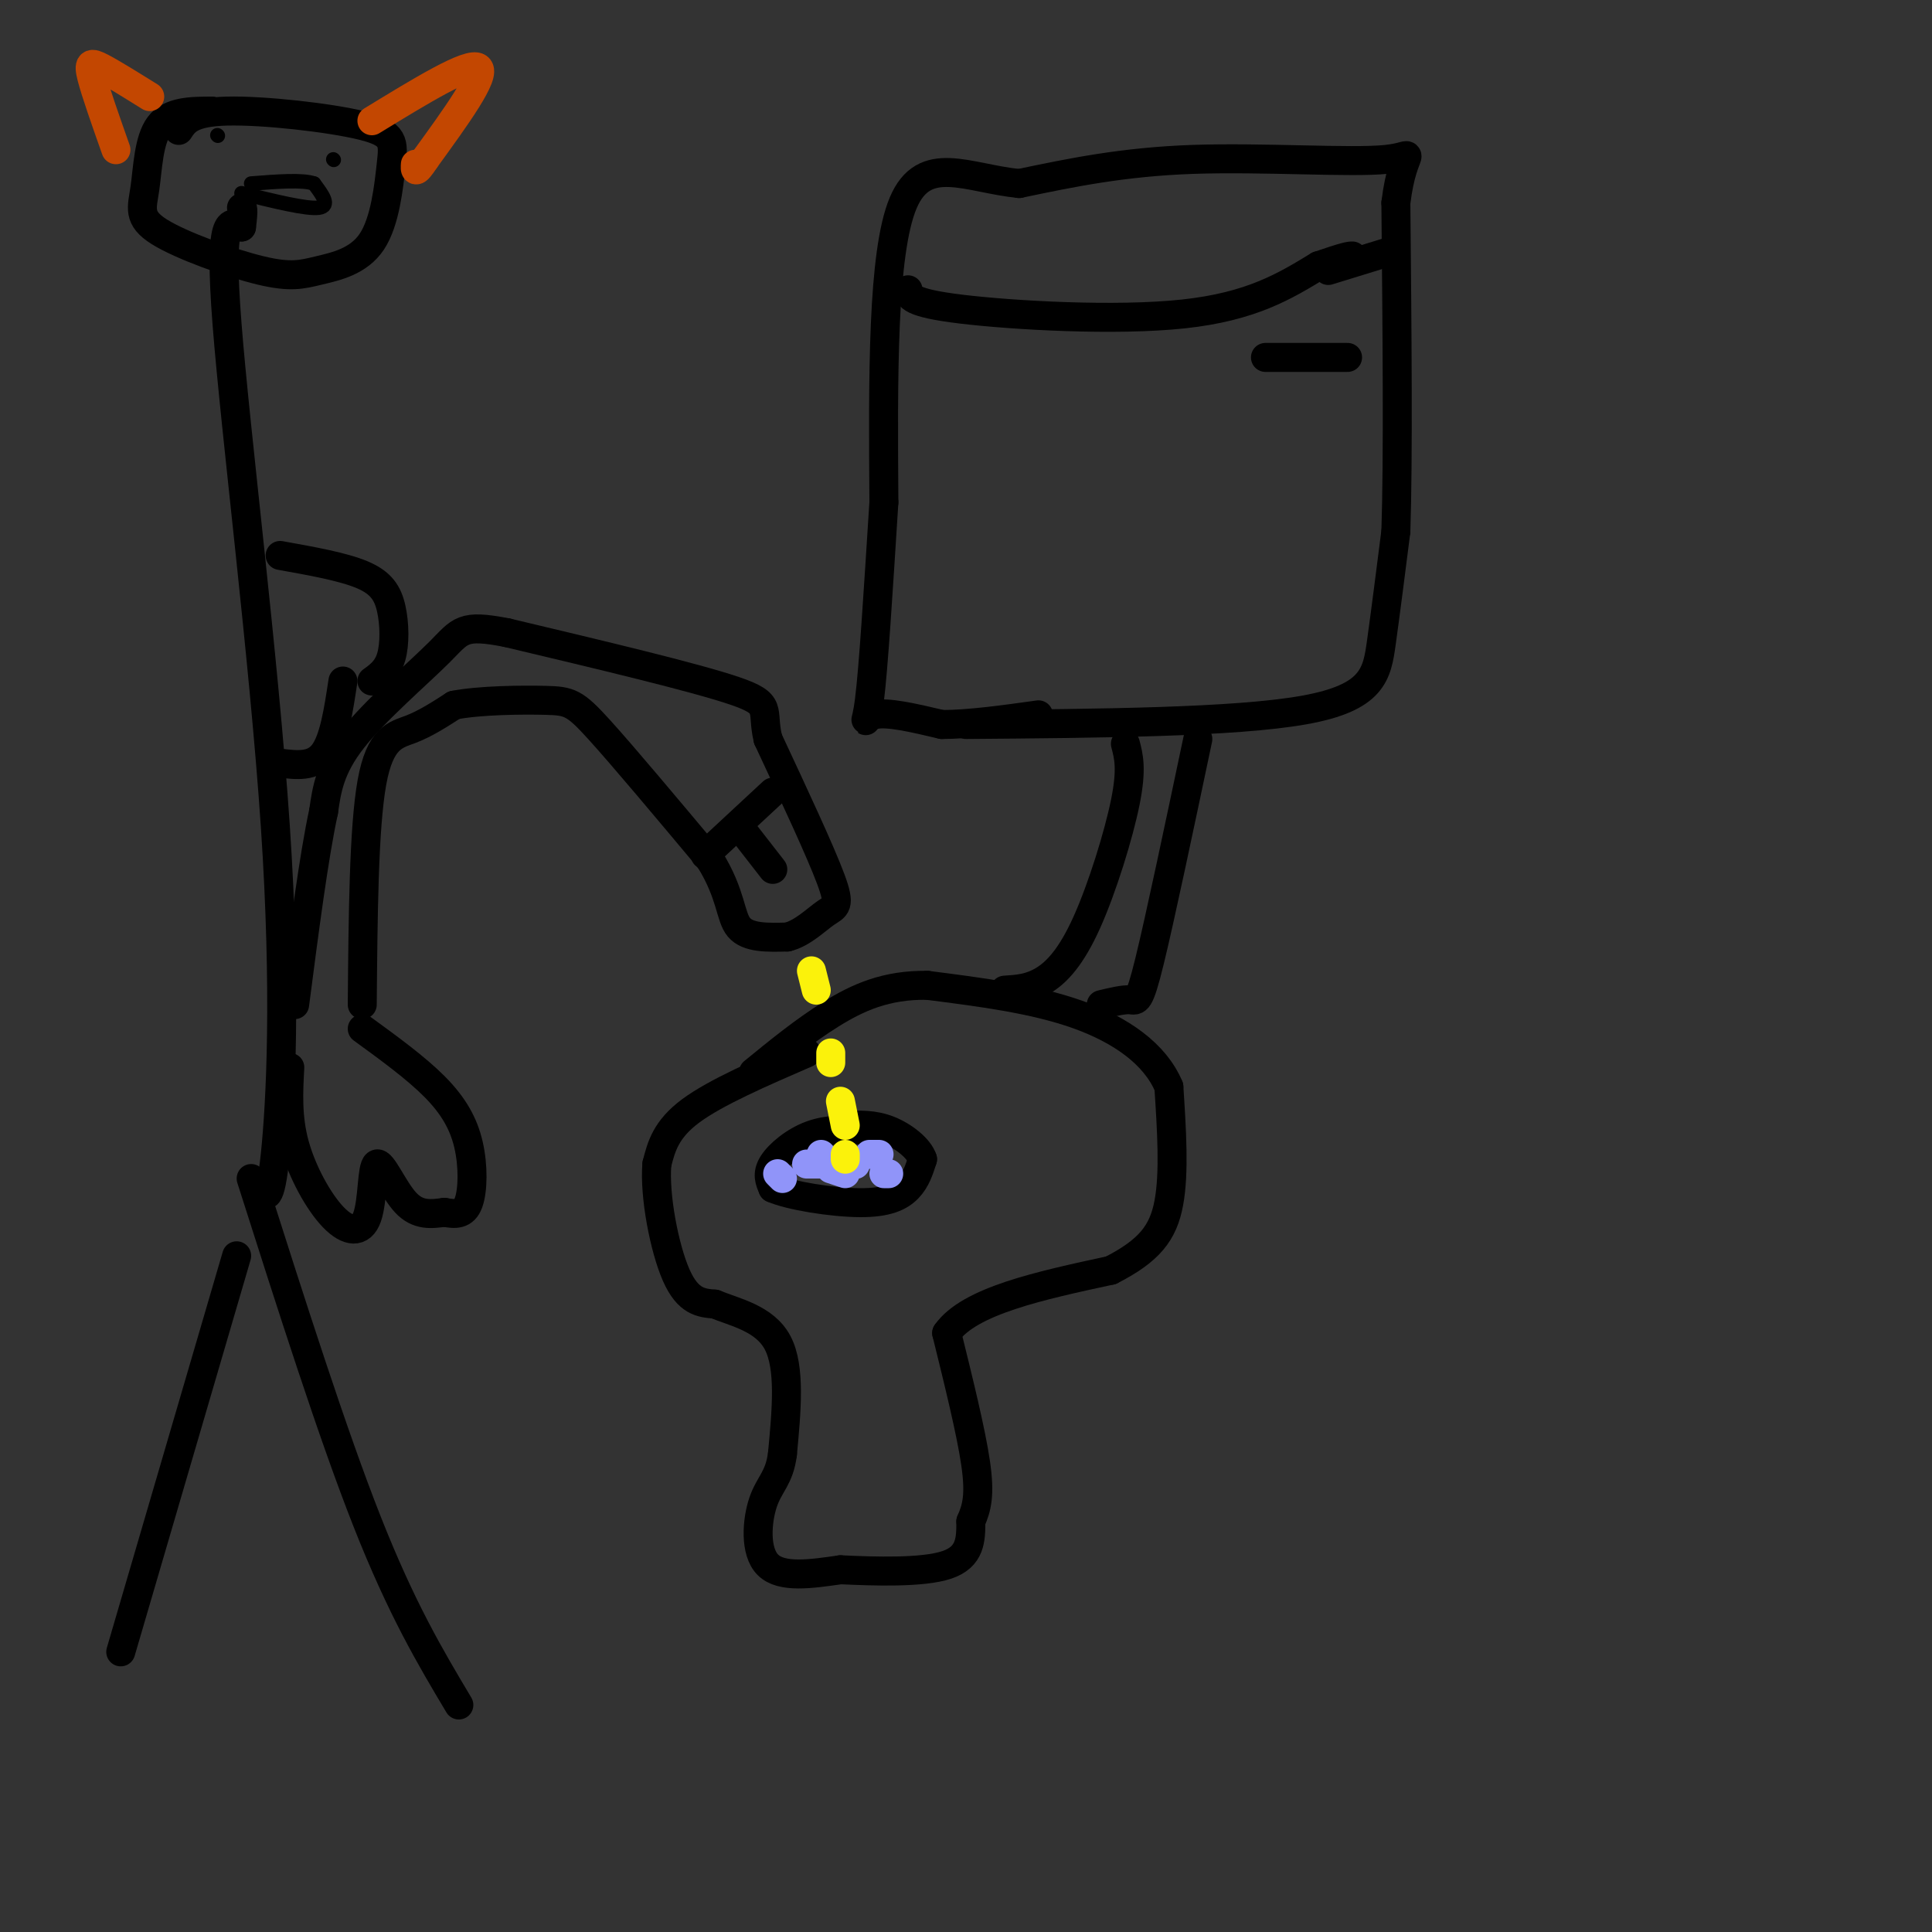 <svg viewBox='0 0 400 400' version='1.1' xmlns='http://www.w3.org/2000/svg' xmlns:xlink='http://www.w3.org/1999/xlink'><rect x="0" y="0" width="400" height="400" fill="#333333" stroke="none"/><g fill='none' stroke='rgb(0,0,0)' stroke-width='6' stroke-linecap='round' stroke-linejoin='round'><path d='M179,234c-3.756,-0.133 -7.511,-0.267 -11,1c-3.489,1.267 -6.711,3.933 -8,6c-1.289,2.067 -0.644,3.533 0,5'/><path d='M160,246c3.512,1.560 12.292,2.958 18,3c5.708,0.042 8.345,-1.274 10,-3c1.655,-1.726 2.327,-3.863 3,-6'/><path d='M191,240c-0.689,-2.222 -3.911,-4.778 -7,-6c-3.089,-1.222 -6.044,-1.111 -9,-1'/><path d='M167,218c-9.417,4.083 -18.833,8.167 -24,12c-5.167,3.833 -6.083,7.417 -7,11'/><path d='M136,241c-0.556,6.556 1.556,17.444 4,23c2.444,5.556 5.222,5.778 8,6'/><path d='M148,270c4.089,1.689 10.311,2.911 13,8c2.689,5.089 1.844,14.044 1,23'/><path d='M162,301c-0.631,5.060 -2.708,6.208 -4,10c-1.292,3.792 -1.798,10.226 1,13c2.798,2.774 8.899,1.887 15,1'/><path d='M174,325c7.000,0.333 17.000,0.667 22,-1c5.000,-1.667 5.000,-5.333 5,-9'/><path d='M201,315c1.267,-2.867 1.933,-5.533 1,-12c-0.933,-6.467 -3.467,-16.733 -6,-27'/><path d='M196,276c4.667,-6.667 19.333,-9.833 34,-13'/><path d='M230,263c7.956,-4.067 10.844,-7.733 12,-14c1.156,-6.267 0.578,-15.133 0,-24'/><path d='M242,225c-2.844,-6.800 -9.956,-11.800 -19,-15c-9.044,-3.200 -20.022,-4.600 -31,-6'/><path d='M192,204c-8.556,-0.133 -14.444,2.533 -20,6c-5.556,3.467 -10.778,7.733 -16,12'/><path d='M208,205c2.601,-0.161 5.202,-0.321 8,-2c2.798,-1.679 5.792,-4.875 9,-12c3.208,-7.125 6.631,-18.179 8,-25c1.369,-6.821 0.685,-9.411 0,-12'/><path d='M228,208c2.311,-0.556 4.622,-1.111 6,-1c1.378,0.111 1.822,0.889 4,-8c2.178,-8.889 6.089,-27.444 10,-46'/><path d='M200,150c27.844,-0.222 55.689,-0.444 70,-3c14.311,-2.556 15.089,-7.444 16,-14c0.911,-6.556 1.956,-14.778 3,-23'/><path d='M289,110c0.500,-15.167 0.250,-41.583 0,-68'/><path d='M289,42c1.500,-12.500 5.250,-9.750 -2,-9c-7.250,0.750 -25.500,-0.500 -40,0c-14.500,0.500 -25.250,2.750 -36,5'/><path d='M211,38c-10.756,-1.089 -19.644,-6.311 -24,4c-4.356,10.311 -4.178,36.156 -4,62'/><path d='M183,104c-1.190,18.714 -2.167,34.500 -3,41c-0.833,6.500 -1.524,3.714 1,3c2.524,-0.714 8.262,0.643 14,2'/><path d='M195,150c5.667,0.000 12.833,-1.000 20,-2'/><path d='M188,60c0.156,1.356 0.311,2.711 11,4c10.689,1.289 31.911,2.511 46,1c14.089,-1.511 21.044,-5.756 28,-10'/><path d='M273,55c5.833,-2.000 6.417,-2.000 7,-2'/><path d='M262,74c0.000,0.000 17.000,0.000 17,0'/><path d='M275,56c0.000,0.000 13.000,-4.000 13,-4'/></g>
<g fill='none' stroke='rgb(144,148,249)' stroke-width='6' stroke-linecap='round' stroke-linejoin='round'><path d='M177,241c0.000,0.000 0.100,0.100 0.1,0.1'/><path d='M182,239c0.000,0.000 -2.000,0.000 -2,0'/><path d='M170,239c0.000,0.000 0.000,1.000 0,1'/><path d='M172,242c0.000,0.000 3.000,1.000 3,1'/><path d='M183,243c0.000,0.000 1.000,0.000 1,0'/><path d='M172,241c0.000,0.000 -5.000,0.000 -5,0'/><path d='M161,243c0.000,0.000 1.000,1.000 1,1'/></g>
<g fill='none' stroke='rgb(0,0,0)' stroke-width='6' stroke-linecap='round' stroke-linejoin='round'><path d='M49,260c0.000,0.000 -24.000,82.000 -24,82'/><path d='M52,244c8.417,26.417 16.833,52.833 24,71c7.167,18.167 13.083,28.083 19,38'/><path d='M54,246c0.952,1.756 1.905,3.512 3,-7c1.095,-10.512 2.333,-33.292 0,-68c-2.333,-34.708 -8.238,-81.345 -10,-104c-1.762,-22.655 0.619,-21.327 3,-20'/><path d='M50,47c0.500,-4.000 0.250,-4.000 0,-4'/><path d='M44,23c-4.369,0.005 -8.738,0.010 -11,3c-2.262,2.990 -2.418,8.965 -3,13c-0.582,4.035 -1.589,6.132 3,9c4.589,2.868 14.774,6.509 21,8c6.226,1.491 8.494,0.834 12,0c3.506,-0.834 8.252,-1.845 11,-6c2.748,-4.155 3.500,-11.454 4,-16c0.500,-4.546 0.750,-6.339 -6,-8c-6.750,-1.661 -20.500,-3.189 -28,-3c-7.500,0.189 -8.750,2.094 -10,4'/><path d='M58,115c6.530,1.167 13.060,2.333 17,4c3.940,1.667 5.292,3.833 6,7c0.708,3.167 0.774,7.333 0,10c-0.774,2.667 -2.387,3.833 -4,5'/><path d='M58,158c3.417,0.417 6.833,0.833 9,-2c2.167,-2.833 3.083,-8.917 4,-15'/><path d='M60,221c-0.278,5.169 -0.556,10.338 1,16c1.556,5.662 4.944,11.815 8,15c3.056,3.185 5.778,3.400 7,0c1.222,-3.400 0.944,-10.415 2,-11c1.056,-0.585 3.444,5.262 6,8c2.556,2.738 5.278,2.369 8,2'/><path d='M92,251c2.306,0.431 4.072,0.507 5,-2c0.928,-2.507 1.019,-7.598 0,-12c-1.019,-4.402 -3.148,-8.115 -7,-12c-3.852,-3.885 -9.426,-7.943 -15,-12'/><path d='M75,208c0.156,-18.311 0.311,-36.622 2,-46c1.689,-9.378 4.911,-9.822 8,-11c3.089,-1.178 6.044,-3.089 9,-5'/><path d='M94,146c5.310,-1.036 14.083,-1.125 19,-1c4.917,0.125 5.976,0.464 11,6c5.024,5.536 14.012,16.268 23,27'/><path d='M147,178c4.467,7.222 4.133,11.778 6,14c1.867,2.222 5.933,2.111 10,2'/><path d='M163,194c3.143,-0.750 6.000,-3.625 8,-5c2.000,-1.375 3.143,-1.250 1,-7c-2.143,-5.750 -7.571,-17.375 -13,-29'/><path d='M159,153c-1.489,-6.200 1.289,-7.200 -7,-10c-8.289,-2.800 -27.644,-7.400 -47,-12'/><path d='M105,131c-9.440,-1.845 -9.542,-0.458 -14,4c-4.458,4.458 -13.274,11.988 -18,18c-4.726,6.012 -5.363,10.506 -6,15'/><path d='M67,168c-2.000,9.167 -4.000,24.583 -6,40'/><path d='M146,177c0.000,0.000 14.000,-13.000 14,-13'/><path d='M153,171c0.000,0.000 7.000,9.000 7,9'/></g>
<g fill='none' stroke='rgb(251,242,11)' stroke-width='6' stroke-linecap='round' stroke-linejoin='round'><path d='M168,201c0.000,0.000 1.000,4.000 1,4'/><path d='M172,218c0.000,0.000 0.000,2.000 0,2'/><path d='M174,228c0.000,0.000 1.000,5.000 1,5'/><path d='M175,239c0.000,0.000 0.000,1.000 0,1'/></g>
<g fill='none' stroke='rgb(195,71,1)' stroke-width='6' stroke-linecap='round' stroke-linejoin='round'><path d='M77,25c10.083,-6.167 20.167,-12.333 22,-11c1.833,1.333 -4.583,10.167 -11,19'/><path d='M88,33c-2.167,3.333 -2.083,2.167 -2,1'/><path d='M31,20c-3.889,-2.422 -7.778,-4.844 -10,-6c-2.222,-1.156 -2.778,-1.044 -2,2c0.778,3.044 2.889,9.022 5,15'/></g>
<g fill='none' stroke='rgb(0,0,0)' stroke-width='3' stroke-linecap='round' stroke-linejoin='round'><path d='M50,40c6.750,1.667 13.500,3.333 16,3c2.500,-0.333 0.750,-2.667 -1,-5'/><path d='M65,38c-2.333,-0.833 -7.667,-0.417 -13,0'/><path d='M45,28c0.000,0.000 0.100,0.100 0.1,0.1'/><path d='M69,33c0.000,0.000 0.100,0.100 0.1,0.1'/></g>
</svg>